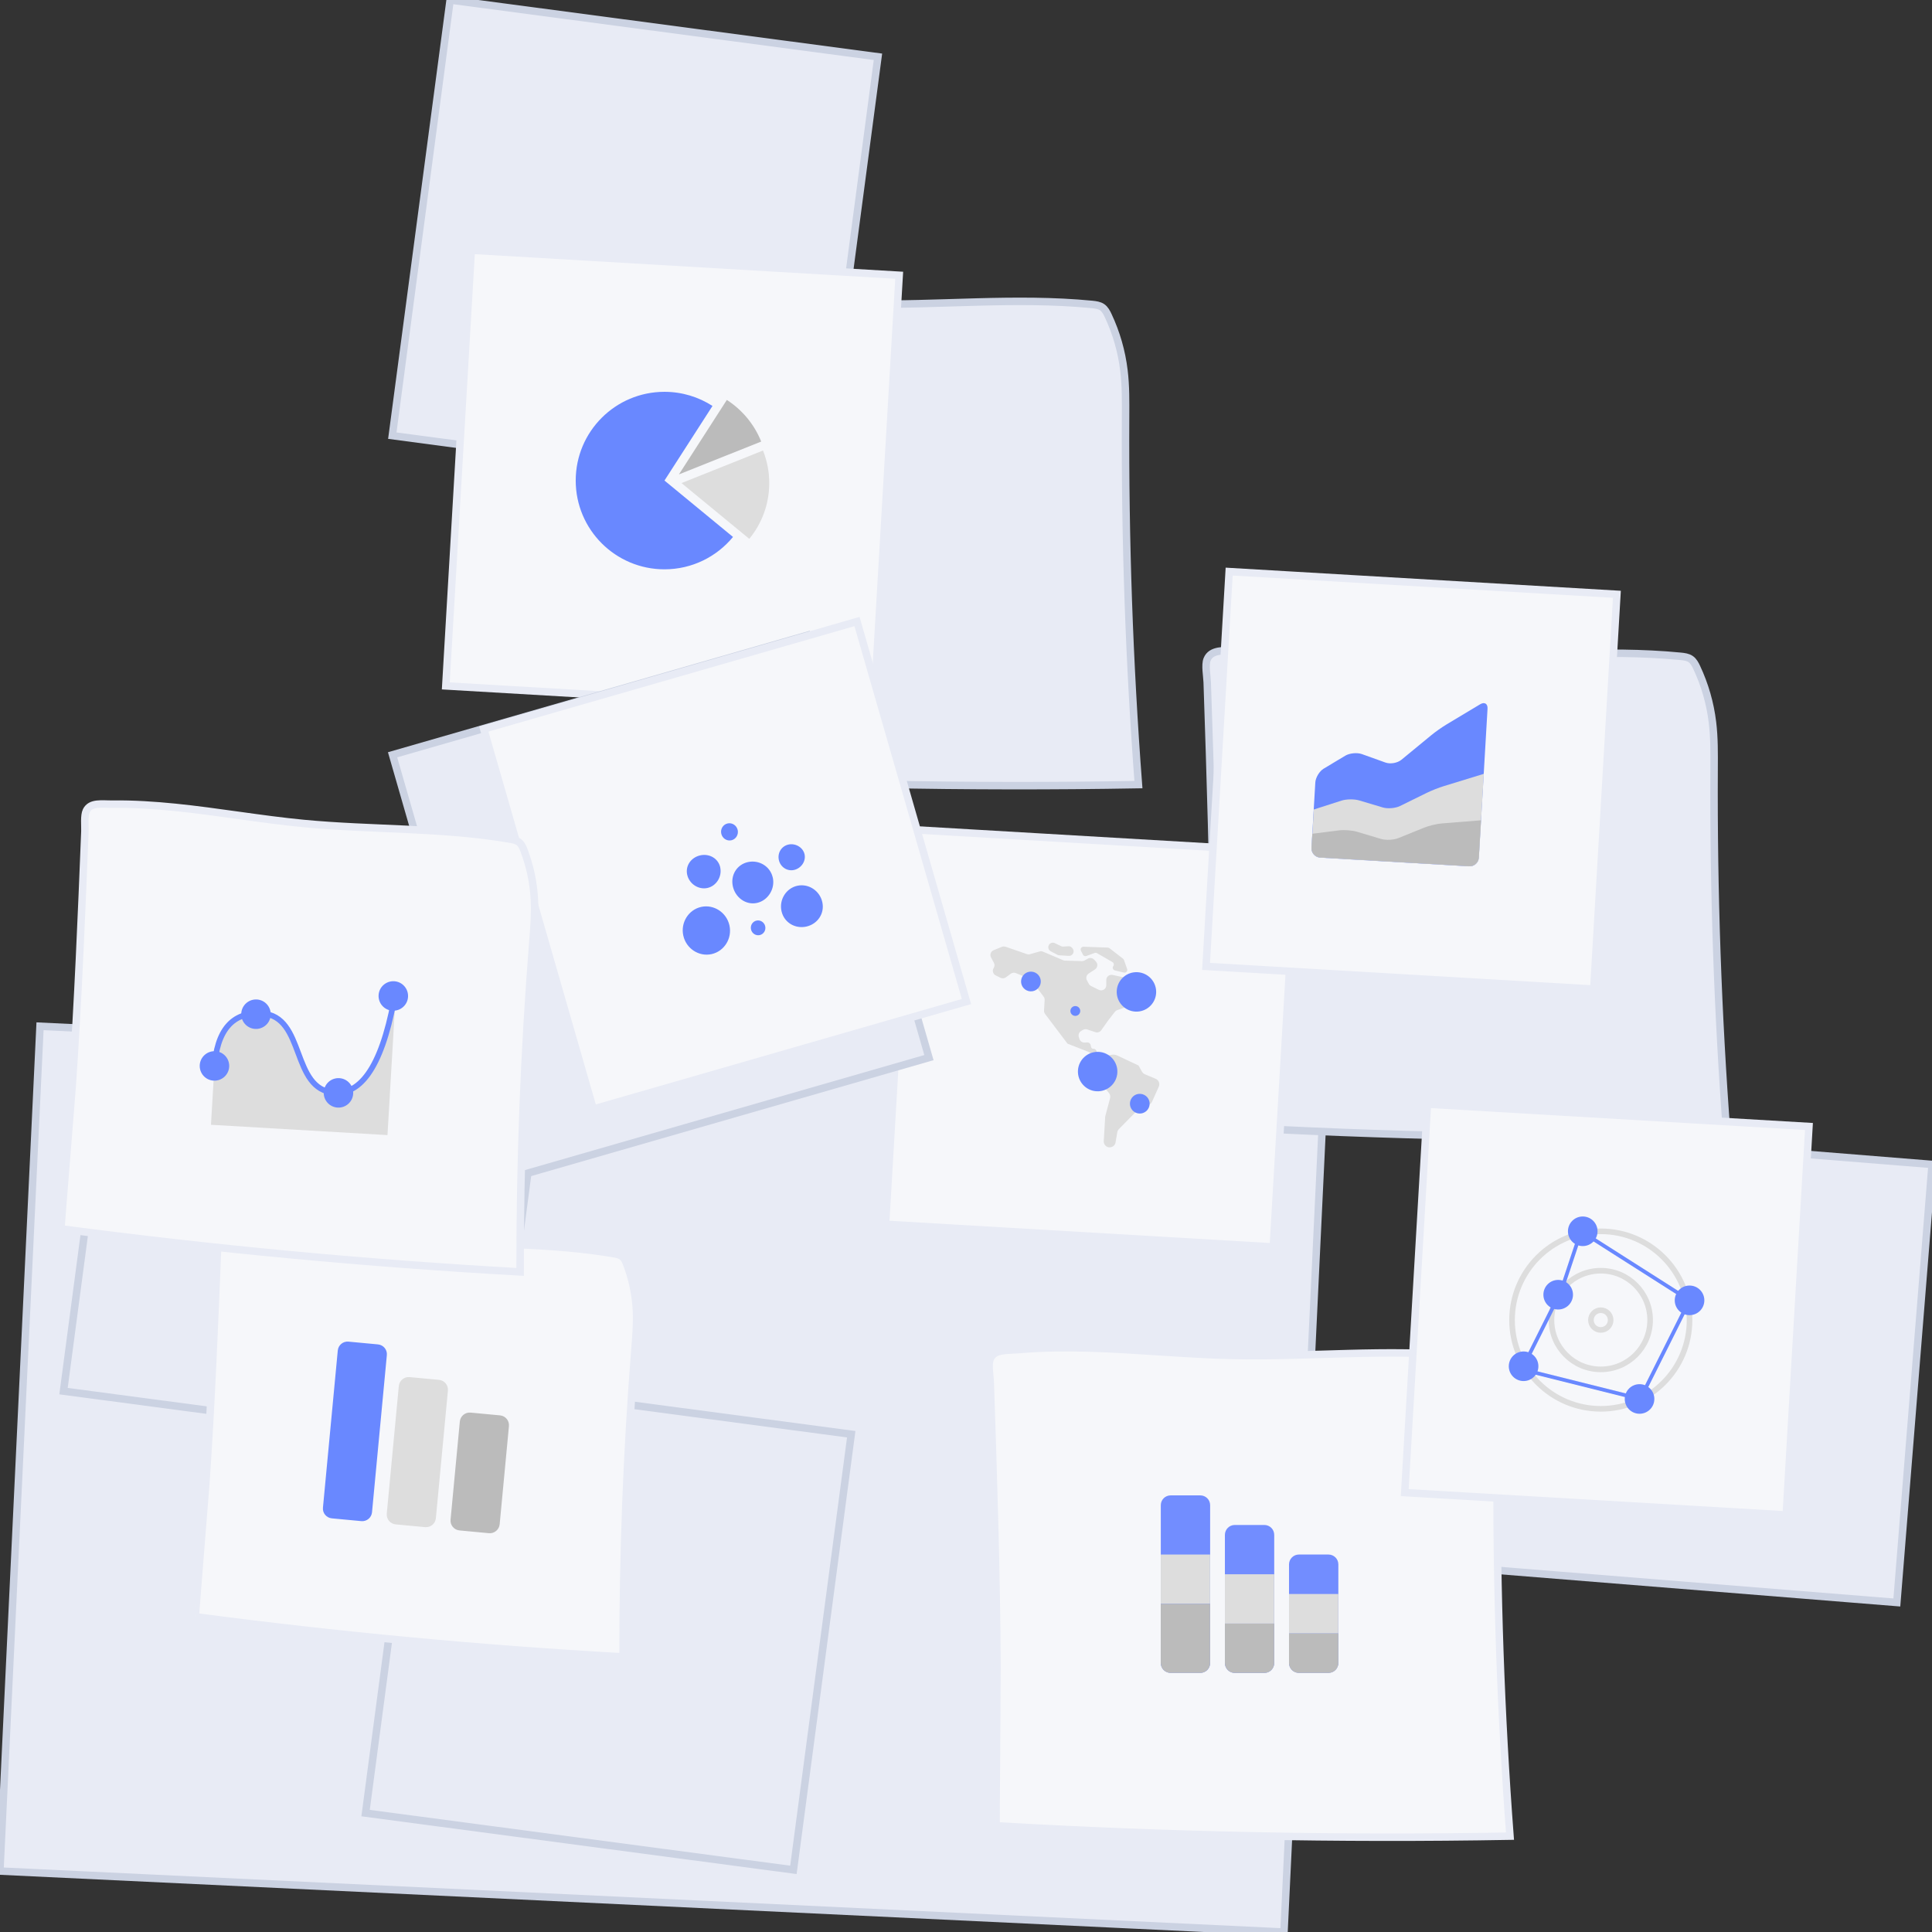 <?xml version="1.0" encoding="UTF-8"?>
<svg id="_9-best-data-visualization-examples" data-name="9-best-data-visualization-examples" xmlns="http://www.w3.org/2000/svg" viewBox="0 0 517 517">
  <rect x="0" y="0" width="517" height="517" fill="#333333" stroke="none"/>
  <defs>
    <style>
      .cls-1, .cls-2, .cls-3 {
        fill: none;
      }

      .cls-1, .cls-3 {
        stroke: #6988ff;
        stroke-linecap: round;
      }

      .cls-4, .cls-5 {
        fill: #ddd;
      }

      .cls-5 {
        fill-rule: evenodd;
      }

      .cls-2 {
        stroke: #ddd;
      }

      .cls-2, .cls-3 {
        stroke-width: 1.5px;
      }

      .cls-6 {
        fill: #e8ebf5;
        stroke: #cbd2e2;
      }

      .cls-6, .cls-7 {
        stroke-miterlimit: 10;
        stroke-width: 2px;
      }

      .cls-8 {
        fill: #bbb;
      }

      .cls-7 {
        fill: #f6f7fa;
        stroke: #e8ebf5;
      }

      .cls-9 {
        fill: #6988ff;
      }

      .cls-10 {
        fill: #728dff;
      }
    </style>
  </defs>
  <rect class="cls-6" x="5.17" y="282.65" width="344.01" height="226.32" transform="translate(18.96 -7.95) rotate(2.72)"/>
  <g>
    <rect class="cls-6" x="112.22" y="7.08" width="115.49" height="117.6" transform="translate(10.14 -21.78) rotate(7.56)"/>
    <g>
      <path class="cls-6" d="M167.12,207.19c45.78,2.65,91.67,3.58,137.52,2.77-2.47-32.7-3.61-65.51-3.44-98.3,.02-4.18,.07-8.38-.44-12.54-.61-5.07-2.04-10.04-4.21-14.66-.39-.84-.84-1.7-1.59-2.23-.78-.55-1.77-.66-2.71-.76-20.52-2-41.21,.31-61.83-.14-12.85-.28-25.65-1.63-38.49-1.99-6.24-.17-12.5-.12-18.72,.42-3.14,.27-6.58-.17-7.68,2.54-.61,1.49-.02,4.52,.03,6.14,.84,25.26,1.67,50.5,1.8,75.78,.02,3.6-.29,42.96-.24,42.97Z"/>
      <g>
        <rect class="cls-7" x="122.61" y="70.2" width="114.7" height="116.79" transform="translate(7.82 -10.29) rotate(3.35)"/>
        <g id="Pie">
          <g>
            <path class="cls-4" d="M200.5,144.2c3.34-4.06,5.35-9.26,5.35-14.93,0-3.08-.6-6.01-1.67-8.71l-21.81,8.71,18.13,14.92h0Z"/>
            <path class="cls-8" d="M203.69,118.15c-1.84-4.6-5.08-8.48-9.19-11.13l-12.82,19.93,22.01-8.79h0Z"/>
            <path class="cls-9" d="M177.81,128.6l12.85-19.97c-3.71-2.39-8.12-3.78-12.85-3.78-13.12,0-23.75,10.63-23.75,23.75s10.64,23.75,23.75,23.75c7.38,0,13.98-3.37,18.34-8.66l-18.34-15.1Z"/>
          </g>
        </g>
      </g>
    </g>
  </g>
  <g>
    <path class="cls-6" d="M324.61,301.35c45.78,2.65,91.67,3.58,137.52,2.77-2.47-32.7-3.61-65.51-3.44-98.3,.02-4.18,.07-8.38-.44-12.54-.61-5.07-2.04-10.04-4.21-14.66-.39-.84-.84-1.7-1.59-2.23-.78-.55-1.77-.66-2.71-.76-20.52-2-41.21,.31-61.83-.14-12.85-.28-25.65-1.63-38.49-1.99-6.24-.17-12.5-.12-18.72,.42-3.14,.27-6.58-.17-7.68,2.54-.61,1.49-.02,4.52,.03,6.14,.84,25.26,1.67,50.5,1.8,75.78,.02,3.6-.29,42.96-.24,42.97Z"/>
    <rect class="cls-6" x="396.97" y="306.81" width="115.49" height="117.6" transform="translate(30.82 -35.32) rotate(4.6)"/>
    <g>
      <rect class="cls-7" x="239.98" y="224.9" width="103.93" height="105.83" transform="translate(16.73 -16.58) rotate(3.35)"/>
      <g id="Scatter_Map" data-name="Scatter Map">
        <path class="cls-5" d="M269.05,253.33l5.75,1.99c.27,.09,.56,.1,.83,.02l2.57-.73c.3-.09,.63-.07,.92,.06l5.37,2.28c.15,.07,.33,.1,.5,.11l4.52,.13c.25,0,.5-.05,.72-.17l.87-.49c.55-.31,1.24-.2,1.68,.26l.49,.52c.59,.62,.47,1.63-.25,2.1l-1.7,1.11c-.6,.39-.8,1.19-.46,1.82l.51,.94c.14,.25,.35,.45,.6,.58l2.08,1.02c.91,.45,1.99-.22,1.99-1.23v-1.41c0-.88,.82-1.53,1.67-1.35l3.39,.73c.4,.09,.75,.35,.94,.72l2.29,4.41c.38,.74,.02,1.66-.77,1.94l-4.6,1.62c-.25,.09-.47,.25-.63,.46l-1.83,2.36-1.82,2.57c-.35,.49-.99,.7-1.56,.51l-2.19-.73c-.39-.13-.81-.08-1.16,.13l-.49,.3c-.55,.34-.8,1.01-.59,1.63l.17,.51c.21,.59,.78,.98,1.41,.94l.63-.04c.47-.03,.89,.3,.98,.76l.09,.46c.05,.25,.24,.44,.48,.48h.15c.44-.01,.82,.33,.85,.77l.03,.43c.04,.67,.67,1.15,1.33,1l2.47-.56c.59-.14,1.22-.07,1.77,.19l5.61,2.64,.93,1.66c.18,.31,.45,.55,.77,.69l2.89,1.21c.83,.35,1.2,1.31,.84,2.12l-1.8,4c-.16,.36-.44,.64-.8,.8l-2.66,1.2c-.18,.08-.34,.19-.48,.33l-4.94,5.02c-.22,.23-.38,.53-.43,.85l-.46,2.71c-.23,1.33-1.92,1.8-2.79,.76-.26-.31-.4-.72-.37-1.12l.38-6.41c0-.11,.02-.21,.05-.32l1.26-4.72c.13-.5,.02-1.03-.31-1.43l-2.64-3.2c-.35-.42-.46-.98-.29-1.5l.89-2.78c.15-.46-.16-.94-.63-1.01h-.09c-.57-.09-1.06-.43-1.35-.92l-.37-.66c-.25-.45-.65-.79-1.13-.98l-5.47-2.14-6-7.94c-.2-.26-.3-.58-.28-.91l.16-2.82c.02-.33-.08-.65-.27-.91l-3.3-4.39c-.15-.2-.35-.35-.58-.45l-3.55-1.46c-.44-.18-.95-.12-1.34,.16l-1.33,.97c-.41,.3-.96,.35-1.42,.13l-1.29-.63c-.67-.33-.95-1.12-.67-1.78l.11-.21c.28-.42,.3-.96,.06-1.4l-.77-1.44c-.38-.72-.06-1.61,.69-1.92l2.19-.9c.31-.13,.66-.14,.98-.03Zm27.41,.25c.11,0,.2,.03,.29,.07l.13,.08,3.63,2.8c.08,.06,.14,.13,.19,.21l.06,.13,.86,2.42c.18,.5-.21,1-.71,.99l-.17-.02-2.4-.58c-.45-.11-.68-.6-.51-1.01l.09-.15c.22-.3,.17-.72-.09-.97l-.15-.11-4.13-2.38c-.14-.08-.3-.11-.46-.09l-.16,.04-2.23,.81c-.29,.1-.61,.02-.81-.21l-.1-.15-.53-1.04c-.23-.45,.05-.96,.51-1.06l.18-.02,6.5,.23Zm-15.61-.94c.32-.33,.79-.46,1.21-.34l.21,.08,1.67,.81c.13,.06,.27,.1,.41,.11h.21s1.33-.08,1.33-.08c.34-.02,.67,.09,.91,.32l.17,.19,.1,.13c.55,.78,.04,1.83-.85,1.93h-.22s-2.55-.15-2.55-.15c-.12,0-.23-.03-.34-.07l-.16-.07-1.78-.94c-.72-.38-.87-1.34-.31-1.93h0Z"/>
        <path class="cls-9" d="M305.16,292.71c1.45,.09,2.57,1.33,2.48,2.79s-1.33,2.57-2.79,2.48-2.57-1.33-2.48-2.79,1.33-2.57,2.79-2.48Zm-11.12-11.23c2.91,.17,5.13,2.67,4.96,5.58s-2.67,5.13-5.58,4.96-5.13-2.67-4.96-5.58,2.67-5.13,5.58-4.96Zm-6.21-12.26c.73,.04,1.28,.67,1.24,1.39s-.66,1.28-1.39,1.24-1.28-.67-1.24-1.39,.67-1.28,1.39-1.24Zm16.59-9.06c2.91,.17,5.13,2.67,4.96,5.58s-2.67,5.13-5.58,4.96c-2.91-.17-5.13-2.67-4.96-5.58,.17-2.91,2.67-5.13,5.58-4.96Zm-28.39-.15c1.45,.09,2.57,1.33,2.48,2.79s-1.33,2.57-2.79,2.48-2.57-1.33-2.48-2.79,1.33-2.57,2.79-2.48Z"/>
      </g>
    </g>
    <g>
      <rect class="cls-7" x="325.75" y="155.9" width="103.93" height="105.83" transform="translate(12.84 -21.71) rotate(3.35)"/>
      <g id="Stacked_Area" data-name="Stacked Area">
        <g>
          <path class="cls-9" d="M351.97,209.43c.08-1.37,1.1-3.06,2.26-3.75l5.75-3.45c1.17-.7,3.17-.89,4.45-.44l6.33,2.27c1.29,.46,3.19,.13,4.26-.75l7.96-6.55c1.06-.88,2.88-2.16,4.06-2.87l9.03-5.42c1.18-.71,2.07-.18,1.99,1.19l-2.33,39.84c-.08,1.36-1.25,2.41-2.61,2.33l-39.84-2.33c-1.36-.08-2.41-1.25-2.33-2.63l1.02-17.42Z"/>
          <path class="cls-4" d="M351.55,216.63l7.44-2.39c1.31-.42,3.44-.44,4.77-.04l6.25,1.87c1.32,.4,3.38,.23,4.63-.38l7.11-3.5c1.23-.61,3.3-1.43,4.63-1.83l10.68-3.28-1.31,22.4c-.08,1.37-1.25,2.41-2.62,2.33l-39.84-2.33c-1.36-.08-2.4-1.27-2.32-2.65l.6-10.19Z"/>
          <path class="cls-8" d="M351.17,223.11l7.23-.91c1.37-.17,3.53,0,4.87,.41l6.25,1.88c1.32,.4,3.42,.3,4.72-.23l6.85-2.78c1.28-.52,3.43-1.04,4.82-1.14l10.41-.83-.58,9.95c-.08,1.37-1.25,2.42-2.62,2.34l-39.84-2.33c-1.36-.08-2.41-1.26-2.32-2.64l.22-3.73Z"/>
        </g>
      </g>
    </g>
    <g>
      <path class="cls-7" d="M266.55,488.58c45.78,2.65,91.67,3.58,137.52,2.77-2.47-32.7-3.61-65.51-3.44-98.3,.02-4.18,.07-8.38-.44-12.54-.61-5.07-2.04-10.04-4.21-14.66-.39-.84-.84-1.7-1.59-2.23-.78-.55-1.77-.66-2.71-.76-20.52-2-41.21,.31-61.83-.14-12.85-.28-25.65-1.63-38.49-1.99-6.24-.17-12.5-.12-18.72,.42-3.14,.27-6.58-.17-7.68,2.54-.61,1.49-.02,4.52,.03,6.14,.84,25.26,1.67,50.5,1.8,75.78,.02,3.6-.29,42.96-.24,42.97Z"/>
      <g id="Stacked_Column" data-name="Stacked Column">
        <g>
          <path class="cls-10" d="M313.27,400.16h7.92c1.47,0,2.64,1.17,2.64,2.62v42.26c0,1.45-1.18,2.62-2.64,2.62h-7.92c-1.47,0-2.64-1.17-2.64-2.62v-42.26c0-1.45,1.18-2.62,2.64-2.62Z"/>
          <path class="cls-4" d="M323.82,415.99v13.2h-13.2v-13.2h13.2Z"/>
          <path class="cls-8" d="M323.82,429.19v15.84c0,1.46-1.18,2.64-2.64,2.64h-7.92c-1.46,0-2.64-1.18-2.64-2.64v-15.84h13.2Z"/>
          <path class="cls-10" d="M330.42,408.08h7.92c1.47,0,2.64,1.19,2.64,2.66v34.27c0,1.47-1.18,2.66-2.64,2.66h-7.92c-1.47,0-2.64-1.19-2.64-2.66v-34.27c0-1.47,1.18-2.66,2.64-2.66Z"/>
          <path class="cls-4" d="M340.98,421.27v13.2h-13.2v-13.2h13.2Z"/>
          <path class="cls-8" d="M340.98,434.47v10.56c0,1.46-1.18,2.64-2.64,2.64h-7.92c-1.46,0-2.64-1.18-2.64-2.64v-10.56h13.2Z"/>
          <path class="cls-10" d="M347.58,415.99h7.92c1.47,0,2.64,1.19,2.64,2.64v26.38c0,1.44-1.18,2.64-2.64,2.64h-7.92c-1.47,0-2.64-1.19-2.64-2.64v-26.38c0-1.44,1.18-2.64,2.64-2.64Z"/>
          <path class="cls-4" d="M358.14,426.55v10.56h-13.2v-10.56h13.2Z"/>
          <path class="cls-8" d="M358.14,437.11v7.92c0,1.46-1.18,2.64-2.64,2.64h-7.92c-1.46,0-2.64-1.18-2.64-2.64v-7.92h13.2Z"/>
        </g>
      </g>
    </g>
    <g>
      <rect class="cls-7" x="378.87" y="298.36" width="102.26" height="104.13" transform="translate(21.2 -24.52) rotate(3.35)"/>
      <g id="Radial">
        <g>
          <path class="cls-2" d="M428.37,377c13.12,0,23.75-10.64,23.75-23.75s-10.64-23.75-23.75-23.75-23.75,10.64-23.75,23.75,10.64,23.75,23.75,23.75Z"/>
          <path class="cls-2" d="M428.37,366.44c7.29,0,13.2-5.91,13.2-13.2s-5.91-13.2-13.2-13.2-13.2,5.91-13.2,13.2,5.91,13.2,13.2,13.2Z"/>
          <path class="cls-2" d="M428.37,355.89c1.46,0,2.64-1.18,2.64-2.64s-1.18-2.64-2.64-2.64-2.64,1.18-2.64,2.64,1.18,2.64,2.64,2.64Z"/>
          <path class="cls-1" d="M417.81,345.33l-10.56,21.11,31.67,7.92,13.2-26.39-29.03-18.48-5.28,15.84Z"/>
          <path class="cls-9" d="M419.58,329.49c0-2.19,1.77-3.96,3.96-3.96s3.96,1.77,3.96,3.96-1.77,3.96-3.96,3.96-3.96-1.77-3.96-3.96Zm-15.83,36.12c0-2.19,1.77-3.96,3.96-3.96s3.96,1.77,3.96,3.96-1.77,3.96-3.96,3.96-3.96-1.77-3.96-3.96Zm31.03,8.75c0-2.19,1.77-3.96,3.96-3.96s3.96,1.77,3.96,3.96-1.77,3.96-3.96,3.96-3.96-1.77-3.96-3.96Zm13.38-26.39c0-2.19,1.77-3.96,3.96-3.96s3.96,1.77,3.96,3.96-1.77,3.96-3.96,3.96-3.96-1.77-3.96-3.96Zm-35.15-1.51c0-2.19,1.77-3.96,3.96-3.96s3.96,1.77,3.96,3.96-1.77,3.96-3.96,3.96-3.96-1.77-3.96-3.96Z"/>
        </g>
      </g>
    </g>
  </g>
  <g>
    <rect class="cls-6" x="105.09" y="375.68" width="115.49" height="117.6" transform="translate(58.55 -17.64) rotate(7.56)"/>
    <rect class="cls-6" x="24.25" y="262.77" width="115.49" height="117.6" transform="translate(43 -7.99) rotate(7.56)"/>
    <rect class="cls-6" x="119.08" y="183.68" width="115.49" height="117.6" transform="translate(-60.22 58.44) rotate(-16.07)"/>
    <g>
      <path class="cls-7" d="M52.25,432.63c38.01,5.02,76.21,8.61,114.49,10.75-.05-27.42,1-54.84,3.16-82.17,.28-3.49,.57-6.99,.41-10.48-.2-4.26-1.09-8.5-2.61-12.48-.28-.72-.59-1.47-1.19-1.96-.61-.5-1.43-.66-2.21-.8-16.99-2.93-34.38-2.27-51.54-3.91-10.7-1.02-21.28-2.93-31.97-4.02-5.19-.53-10.41-.87-15.64-.8-2.63,.04-5.48-.54-6.56,1.65-.6,1.21-.3,3.77-.35,5.12-.85,21.11-1.7,42.2-3.15,63.29-.21,3-2.88,35.8-2.83,35.81Z"/>
      <g id="Column">
        <g>
          <path class="cls-8" d="M125.93,378.01l7.88,.74c1.46,.14,2.52,1.43,2.38,2.88l-2.48,26.27c-.14,1.43-1.43,2.52-2.88,2.38l-7.88-.74c-1.46-.14-2.52-1.43-2.38-2.88l2.48-26.27c.14-1.43,1.43-2.52,2.88-2.38Z"/>
          <path class="cls-4" d="M109.6,368.51l7.88,.74c1.46,.14,2.52,1.43,2.38,2.89l-3.22,34.12c-.14,1.47-1.43,2.53-2.88,2.4l-7.88-.74c-1.46-.14-2.52-1.43-2.38-2.89l3.22-34.12c.14-1.46,1.43-2.53,2.88-2.4Z"/>
          <path class="cls-9" d="M93.26,359.02l7.88,.74c1.46,.14,2.52,1.42,2.38,2.86l-3.97,42.07c-.14,1.44-1.42,2.5-2.87,2.36l-7.88-.74c-1.46-.14-2.52-1.42-2.38-2.86l3.97-42.07c.14-1.44,1.42-2.5,2.87-2.36Z"/>
        </g>
      </g>
    </g>
    <g>
      <rect class="cls-7" x="142.09" y="178.62" width="103.93" height="105.83" transform="translate(-56.52 62.78) rotate(-16.07)"/>
      <g id="Bubble">
        <path class="cls-9" d="M195.2,247.64c.77,3.47-1.39,6.93-4.78,7.68s-6.8-1.48-7.57-4.95c-.77-3.47,1.39-6.93,4.78-7.68s6.8,1.48,7.57,4.95Zm-2.47-15.52c.54,2.45-1.03,4.97-3.42,5.5-2.39,.53-4.88-1.1-5.42-3.55s1.1-4.65,3.5-5.18,4.81,.78,5.35,3.23Zm12.04,15.75c.24,1.07-.42,2.13-1.47,2.36s-2.09-.45-2.33-1.52,.42-2.13,1.47-2.36,2.09,.45,2.33,1.52Zm2.03-13.04c.67,3.02-1.28,6.14-4.23,6.79s-5.79-1.42-6.46-4.43,1.09-5.85,4.04-6.5c2.95-.65,5.97,1.12,6.64,4.14Zm-9.39-12.71c.27,1.24-.49,2.47-1.7,2.74s-2.42-.52-2.7-1.77,.49-2.47,1.7-2.74,2.42,.52,2.7,1.77Zm17.89,6.49c.42,1.9-.96,3.78-2.81,4.19s-3.65-.77-4.07-2.67,.72-3.72,2.57-4.13,3.89,.72,4.31,2.61Zm4.75,12.79c.68,3.06-1.29,5.89-4.28,6.55s-5.96-1.07-6.64-4.13,1.23-6.13,4.23-6.79,6.02,1.32,6.69,4.38Z"/>
      </g>
    </g>
    <g>
      <path class="cls-7" d="M16.31,328.83c40.79,5.39,81.79,9.24,122.87,11.53-.05-29.43,1.08-58.85,3.4-88.19,.3-3.74,.61-7.5,.43-11.25-.21-4.58-1.17-9.12-2.8-13.4-.3-.78-.64-1.57-1.28-2.1-.66-.54-1.54-.71-2.38-.86-18.23-3.15-36.9-2.44-55.32-4.2-11.48-1.1-22.84-3.15-34.31-4.31-5.57-.56-11.18-.93-16.78-.86-2.82,.04-5.88-.58-7.04,1.77-.64,1.3-.32,4.05-.38,5.5-.91,22.66-1.83,45.29-3.38,67.92-.22,3.22-3.09,38.42-3.04,38.43Z"/>
      <g id="Spline_Area" data-name="Spline Area">
        <g>
          <path class="cls-4" d="M57.36,285.68c.6-10.21,4.83-15.08,12.7-14.62,11.81,.69,7.7,20.2,19.51,20.89,7.87,.46,13.34-8.72,16.42-27.56l-2.3,39.36-47.23-2.76,.9-15.3Z"/>
          <path class="cls-3" d="M57.34,286.05c.61-10.36,4.84-15.31,12.72-14.85,11.81,.69,7.69,20.5,19.49,21.19,7.87,.46,13.35-8.87,16.45-28"/>
          <path class="cls-9" d="M101.31,266.29c.13-2.18,1.99-3.83,4.17-3.71s3.83,1.99,3.71,4.17-1.99,3.83-4.17,3.71-3.83-1.99-3.71-4.17Zm-14.68,25.93c.13-2.17,1.99-3.83,4.17-3.71,2.18,.13,3.83,1.99,3.71,4.17s-1.99,3.83-4.17,3.71c-2.17-.13-3.83-1.99-3.71-4.17Zm-22.07-21.05c.13-2.17,1.99-3.83,4.17-3.71s3.83,1.99,3.71,4.17-1.99,3.83-4.17,3.71c-2.17-.13-3.83-1.99-3.71-4.17Zm-11.11,13.84c.13-2.17,1.99-3.83,4.17-3.71s3.83,1.99,3.71,4.17c-.13,2.17-1.99,3.83-4.17,3.71s-3.83-1.99-3.71-4.17Z"/>
        </g>
      </g>
    </g>
  </g>
</svg>